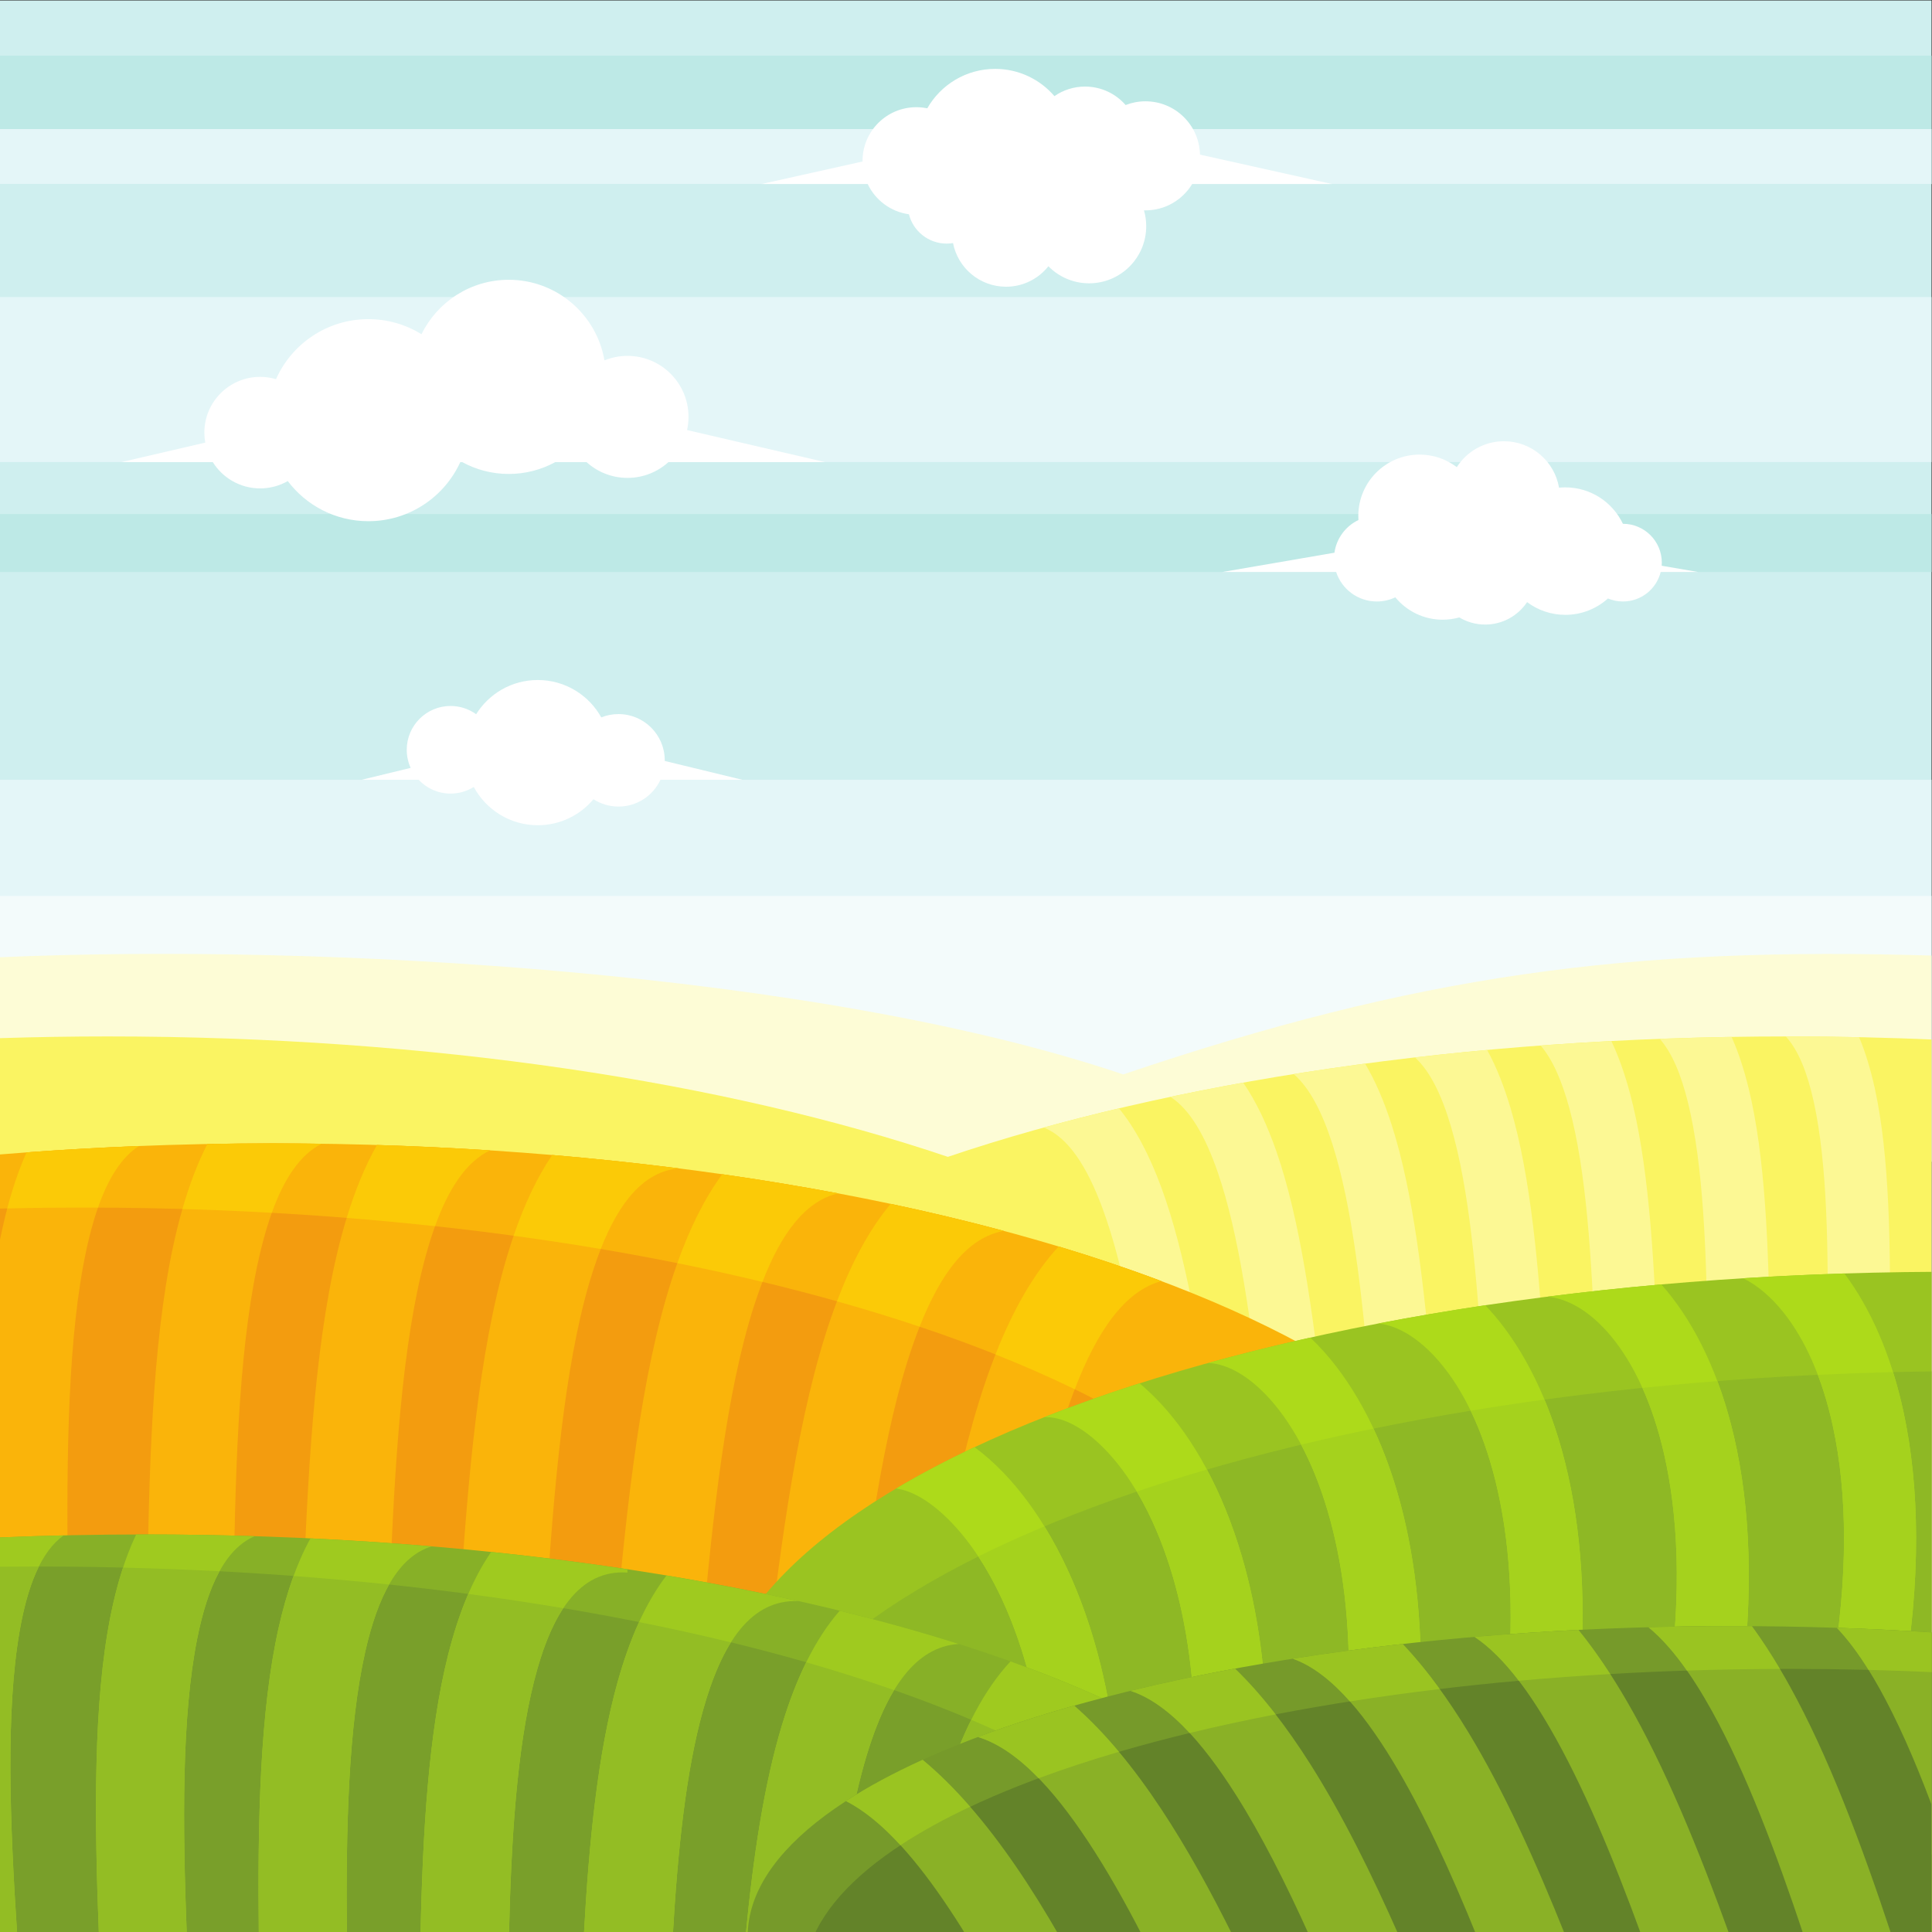 <?xml version="1.0" encoding="UTF-8"?>
<svg version="1.1" viewBox="0 0 800 800" xmlns="http://www.w3.org/2000/svg">
<rect x="0" y="0" width="800" height="800" fill="#333333" stroke="none"/>
<defs>
<clipPath id="a">
<path d="m0 600h600v-600h-600z"/>
</clipPath>
</defs>
<g transform="matrix(1.333 0 0 -1.333 0 800)">
<path d="m0 0h600v600h-600z" fill="#cfefef"/>
<path d="m0 239.28h600v118.64h-600z" fill="#e4f6f8"/>
<path d="m0 239.28h600v82.57h-600z" fill="#f3fbfb"/>
<g clip-path="url(#a)">
<g transform="translate(0 302.8)">
<path d="m0 0v-278.76h137.55c64.351 5.753 122.39 17.444 169.59 33.398 47.201-15.954 105.24-27.645 169.59-33.398h124.85v279.23c-95.903 3.026-161.68-6.112-252.67-36.871-94.591 31.977-249.09 40.77-348.9 36.392" fill="#fdfcd6" fill-rule="evenodd"/>
</g>
<g transform="translate(601.58 277.18)">
<path d="m0 0v-278.75h-137.55c-64.351 5.753-122.39 17.441-169.59 33.398-47.2-15.957-105.24-27.645-169.59-33.398h-124.85v279.23c11.021 0.347 22.168 0.536 33.435 0.536 100.66 0 192.3-14.183 261-37.406 68.695 23.223 160.34 37.406 261 37.406 15.618 0 31.01-0.351 46.142-1.014" fill="#faf462" fill-rule="evenodd"/>
</g>
<g transform="translate(554.73 278.19)">
<path d="m0 0 0.707 1e-3c7.412 0 14.772-0.079 22.078-0.233 1.977-4.729 3.574-10.047 4.857-15.863 4.628-21.019 4.986-49.316 4.628-78.987l-19.34 0.228c0.34 28.3 0.021 55.197-4.248 74.589-1.969 8.933-4.734 15.984-8.682 20.265m-39.149-0.75c7.379 0.279 14.819 0.481 22.314 0.605 2.11-4.741 3.85-10.081 5.283-15.924 5.178-21.101 6.244-49.351 6.63-78.952l-19.34-0.226c-0.371 28.369-1.359 55.313-6.098 74.627-2.117 8.631-4.937 15.515-8.789 19.87m-37.009-2.068c7.251 0.539 14.579 1.004 21.971 1.391 2.244-4.742 4.125-10.091 5.71-15.95 5.688-21.041 7.461-49.312 8.588-78.95l-19.34-0.683c-1.078 28.333-2.743 55.255-7.979 74.627-2.271 8.394-5.163 15.153-8.95 19.565m-39.033-3.699c4.738-4.316 8.333-11.795 11.167-21.396 5.696-19.282 8.038-46.256 9.831-74.664l19.339 1.213c-1.867 29.561-4.348 57.78-10.589 78.912-2.018 6.835-4.43 12.972-7.323 18.256-7.564-0.692-15.043-1.466-22.425-2.321m-37.661-5.172c7.276 1.163 14.667 2.245 22.167 3.245 3.245-5.46 5.969-11.882 8.277-19.083 6.799-21.216 9.987-49.403 12.588-78.912l-19.34-1.668c-2.509 28.459-5.526 55.465-11.678 74.663-3.143 9.812-7.021 17.427-12.014 21.755m-38.295-7.079c6.119-3.942 10.845-12.273 14.695-23.417 6.647-19.237 10.342-46.246 13.564-74.701l19.263 2.122c-3.341 29.514-7.233 57.7-14.55 78.874-2.873 8.32-6.279 15.595-10.368 21.537-7.681-1.38-15.219-2.855-22.604-4.415m-39.346-9.531c7.575 2.091 15.369 4.078 23.362 5.962 5.194-6.38 9.471-14.639 13.057-24.32 7.788-21.015 12.386-49.229 16.472-78.797l-19.186-2.656c-3.926 28.4-8.3 55.381-15.486 74.779-4.764 12.853-10.597 21.994-18.219 25.032" fill="#fcf894" fill-rule="evenodd"/>
</g>
<g transform="translate(345.16 -1.575)">
<path d="m0 0h-345.16v243.11c27.254 2.246 55.59 3.439 84.685 3.439 213.08 0 385.8-63.526 385.8-141.89 0-41.436-48.307-78.723-125.33-104.66" fill="#fab40a" fill-rule="evenodd"/>
</g>
<g transform="translate(335.31 -1.575)">
<path d="m0 0h-335.31v226.3c8.541 0.208 17.157 0.314 25.841 0.314 213.07 0 385.8-63.525 385.8-141.89 0-31.763-28.39-61.088-76.335-84.732" fill="#f39c0f" fill-rule="evenodd"/>
</g>
<g transform="translate(328.85 212.94)">
<path d="m0 0c-8.499-9.211-15.325-21.844-20.933-36.98-10.791-29.124-17.16-68.215-22.825-109.19l26.588-3.679c5.441 39.353 11.499 76.743 21.458 103.62 7.084 19.119 15.879 32.307 27.612 35.476-10.081 3.797-20.724 7.39-31.9 10.754m-52.183 13.244c12.145-2.57 23.868-5.38 35.137-8.404-12.488-2.225-21.413-15.673-28.306-35.623-9.21-26.659-14.329-64.084-18.793-103.52l-26.693 2.945c4.63 40.895 10.023 79.952 20.16 109.29 4.911 14.218 10.945 26.238 18.495 35.305m-52.318 9.198c-6.433-8.768-11.575-19.927-15.737-32.916-9.421-29.399-13.838-68.456-17.443-109.35l26.799-2.311c3.476 39.437 7.657 76.858 16.181 103.46 6.185 19.301 14.421 32.472 26.21 35.172-11.669 2.199-23.688 4.182-36.01 5.941m-52.821 5.978c13.362-1.131 26.455-2.522 39.249-4.149-13.018-1.231-21.579-14.761-27.639-35.28-7.894-26.72-11.138-64.095-13.623-103.46l-26.798 1.681c2.585 40.964 6.024 80.067 14.673 109.35 3.68 12.456 8.298 23.242 14.138 31.861m-54.437 3.108c-4.471-7.903-8.051-17.316-10.923-27.938-7.882-29.155-10.339-68.331-11.902-109.4l26.798-0.948c1.495 39.261 3.804 76.566 11.061 103.41 4.528 16.746 10.84 28.794 20.087 33.209-11.537 0.747-23.254 1.305-35.121 1.665m-52.683 0.309c6.716 0.13 13.477 0.194 20.28 0.194 5.104 0 10.177-0.049 15.234-0.12-8.926-4.452-14.818-16.34-18.86-32.813-6.564-26.763-7.937-64.1-8.449-103.41l-26.799 0.314c0.535 41.017 2.014 80.16 9.185 109.4 2.44 9.947 5.527 18.841 9.409 26.435m-64.406-135.85v106.09c0.223 1.11 0.452 2.209 0.691 3.293 1.947 8.843 4.425 16.854 7.542 23.866 11.464 0.85 23.111 1.511 34.916 1.978-7.756-5.008-12.816-16.321-16.185-31.624-5.919-26.872-6.361-64.142-5.889-103.36z" fill="#fab40a" fill-rule="evenodd"/>
</g>
<g transform="translate(601.58 205.09)">
<path d="m0 0v-206.67h-338.19c-27.164 19.424-42.502 41.454-42.502 64.802 0 77.733 169.98 140.86 380.7 141.86" fill="#9ac421" fill-rule="evenodd"/>
</g>
<g transform="translate(601.58 174.17)">
<path d="m0 0v-175.75h-338.19c-15.889 11.363-27.729 23.616-34.823 36.502 3.622 75.627 168.12 136.81 373.02 139.25" fill="#8eb825" fill-rule="evenodd"/>
</g>
<g transform="translate(541.48 203.08)">
<path d="m0 0c4.354-2.148 8.623-5.707 12.556-10.643 6.599-8.286 12.064-20.172 15.377-35.563 4.381-20.353 4.918-46.468-0.637-78.113l22.068-3.853c6.083 34.643 5.404 63.661 0.463 86.609-3.864 17.948-10.371 32.368-18.373 43.051-10.615-0.34-21.104-0.841-31.454-1.488m-60.757-5.714c11.542 1.466 23.331 2.737 35.34 3.801 0.6-0.676 1.192-1.369 1.78-2.081 8.941-10.857 16.38-26.069 20.835-45.366 4.955-21.456 6.296-48.25 1.912-80.016l-22.157 3.064c3.986 28.872 2.836 52.927-1.56 71.961-3.643 15.772-9.439 27.861-16.282 36.17-6.027 7.322-12.694 11.49-19.087 12.371v7e-3c-0.259 0.035-0.518 0.065-0.781 0.089m-52.556-8.33c6.151-0.658 12.807-4.693 19.01-11.966 7.132-8.361 13.323-20.672 17.334-36.81 4.4-17.691 6.112-39.688 3.578-65.809l22.246-2.1c2.795 28.831 0.846 53.346-4.104 73.251-4.899 19.712-12.803 35.148-22.065 46.005-0.914 1.073-1.845 2.103-2.79 3.09-11.347-1.699-22.429-3.589-33.209-5.661m-52.857-12.273c10.195 2.813 20.783 5.444 31.723 7.881 1.51-1.43 2.994-2.962 4.444-4.6 9.636-10.877 18.065-26.532 23.471-46.631 4.928-18.313 7.423-40.542 6.08-66.45l-22.331 1.139c1.21 23.357-1.001 43.253-5.38 59.531-4.472 16.621-11.116 29.201-18.566 37.611-6.474 7.305-13.26 11.199-19.284 11.511zm-50.939-16.844c0.199 0.011 0.4 0.016 0.602 0.014 5.726-9e-3 12.548-3.772 19.297-11.086 7.869-8.531 15.065-21.398 20.051-38.431 4.331-14.802 6.964-32.594 6.925-53.26h22.331c0.043 22.918-2.921 42.808-7.8 59.479-6.036 20.625-15.049 36.529-25.043 47.362-2.19 2.374-4.442 4.519-6.738 6.438-10.374-3.311-20.264-6.823-29.625-10.516m-46.012-22.165c7.494 4.455 15.625 8.748 24.372 12.856 3.035-2.244 6.029-4.878 8.937-7.896 10.45-10.847 20.152-26.993 26.898-48.045 4.804-14.99 8.149-32.554 9.22-52.543l-22.33-1.137c-0.963 17.959-3.926 33.605-8.17 46.852-5.637 17.589-13.452 30.777-21.734 39.372-6.132 6.365-12.147 9.93-17.193 10.541" fill="#adda1a" fill-rule="evenodd"/>
</g>
<g transform="translate(564.69 173.08)">
<path d="m0 0c7.721 0.364 15.507 0.65 23.363 0.844 1.23-3.93 2.321-8.069 3.256-12.415 4.941-22.948 5.62-51.966-0.463-86.609l-22.068 3.853c5.555 31.645 5.018 57.761 0.637 78.113-1.274 5.926-2.87 11.333-4.725 16.214m-54.491-4.061c7.668 0.788 15.426 1.496 23.278 2.112 2.012-5.374 3.764-11.183 5.203-17.419 4.955-21.456 6.296-48.25 1.912-80.016l-22.157 3.065c3.986 28.871 2.836 52.926-1.56 71.961-1.761 7.631-4.029 14.401-6.676 20.297m-53.354-7.088c7.521 1.237 15.163 2.392 22.931 3.454 2.497-6.022 4.675-12.622 6.457-19.79 4.95-19.906 6.899-44.421 4.104-73.252l-22.246 2.1c2.534 26.121 0.822 48.118-3.578 65.809-2.045 8.226-4.656 15.458-7.668 21.679m-52.664-10.542c7.325 1.752 14.825 3.413 22.483 4.983 3.205-6.854 6.013-14.518 8.286-22.967 4.928-18.313 7.423-40.542 6.08-66.45l-22.331 1.14c1.21 23.356-1.001 43.253-5.38 59.53-2.462 9.154-5.584 17.081-9.138 23.764m-51.051-14.58c7.022 2.378 14.298 4.657 21.79 6.839 4.183-7.832 7.882-16.853 10.859-27.021 4.879-16.671 7.843-36.561 7.8-59.479h-22.331c0.039 20.666-2.594 38.458-6.925 53.26-3.03 10.353-6.877 19.164-11.193 26.401m-28.692-10.806c5.406-8.78 10.257-19.25 14.13-31.342 4.804-14.99 8.149-32.554 9.22-52.543l-22.33-1.137c-0.963 17.959-3.926 33.605-8.17 46.852-3.69 11.512-8.313 21.139-13.389 28.828 6.485 3.223 13.352 6.337 20.539 9.342" fill="#a5d21d" fill-rule="evenodd"/>
</g>
<g transform="translate(418.14 -1.575)">
<path d="m0 0h-418.14v124.14c14.699 0.606 29.652 0.927 44.825 0.927 202.83 0 367.88-55.678 373.32-125.07" fill="#87b027" fill-rule="evenodd"/>
</g>
<g transform="translate(383.02 -1.575)">
<path d="m0 0h-383.02v115.04c3.854 0.041 7.722 0.063 11.605 0.063 193.02 0 351.82-50.424 371.41-115.1" fill="#799f2a" fill-rule="evenodd"/>
</g>
<g transform="translate(5.387,-1.575)">
<path d="m0 0h-5.387v124.14c6.542 0.269 13.136 0.485 19.776 0.636-7.005-5.005-11.239-15.626-13.703-29.862-4.285-24.744-3.076-58.756-0.686-94.915m52.658 0h-27.296c-1.488 37.54-1.748 72.995 3.584 99.725 1.906 9.549 4.505 18.074 7.962 25.339l2.529 4e-3c11.564 0 22.998-0.192 34.293-0.544-9.126-3.899-14.602-15.503-17.859-31.834-4.813-24.129-4.593-57.294-3.213-92.69m49.715 0h-27.357c-0.427 36.311 0.365 70.452 6.203 96.296 2.382 10.544 5.586 19.834 9.825 27.542 12.767-0.606 25.329-1.437 37.649-2.475-10.352-3.163-16.679-15.264-20.622-32.72-5.257-23.273-6.054-54.817-5.698-88.643m50.33 0c0.68 30.395 2.494 58.416 7.807 79.471 5.384 21.336 14.121 34.737 29.013 33.761l-0.021 1.026c-13.695 2.073-27.822 3.868-42.32 5.369-5.828-8.441-10.157-19.256-13.346-31.893-6.03-23.899-7.936-54.714-8.604-87.734zm50.874 0h-27.625c1.602 29.712 4.397 57.275 10.502 79.174 3.708 13.297 8.635 24.567 15.191 33.153 14.217-2.367 27.935-5.03 41.079-7.975-14.779 0.677-23.841-12.771-29.775-34.054-5.254-18.846-7.836-43.41-9.372-70.298m50.37 0c2.177 21.567 5.212 41.145 9.993 56.806 6.165 20.19 14.97 33.373 28.479 34.253-11.66 3.701-24.008 7.146-36.967 10.316-7.652-8.774-13.424-20.783-17.82-35.184-5.694-18.644-9.086-41.444-11.434-66.191zm52.324 0h-28.051c2.713 18.516 6.179 35.514 10.963 49.929 4.884 14.718 11.153 26.928 19.326 35.705 10.915-3.905 21.121-8.045 30.545-12.398-10.446-3.865-17.933-16.012-23.64-33.206-3.831-11.542-6.768-25.133-9.143-40.03" fill="#9fca1f" fill-rule="evenodd"/>
</g>
<g transform="translate(250.44 83.784)">
<path d="m0 0c9.509-2.729 18.623-5.614 27.301-8.648-3.276-5.394-6.041-12.129-8.417-19.906-4.781-15.66-7.816-35.238-9.993-56.805h-27.749c2.348 24.747 5.74 47.546 11.434 66.191 2.132 6.982 4.587 13.405 7.424 19.168m-51.923 12.49c9.798-1.956 19.318-4.056 28.527-6.303-3.504-5.586-6.355-12.799-8.711-21.249-5.254-18.845-7.836-43.41-9.373-70.297h-27.624c1.602 29.711 4.397 57.275 10.502 79.173 1.892 6.782 4.099 13.035 6.679 18.676m-53.05 8.74c10.056-1.332 19.899-2.811 29.513-4.423-3.806-5.738-6.759-13.477-9.086-22.696-5.313-21.054-7.127-49.076-7.807-79.47h-27.471c0.668 33.02 2.574 63.835 8.604 87.734 1.729 6.85 3.791 13.165 6.247 18.855m-54.276 5.577c10.045-0.751 19.947-1.634 29.674-2.657-3.126-5.49-5.537-12.574-7.41-20.867-5.257-23.272-6.055-54.816-5.699-88.642h-27.356c-0.427 36.31 0.365 70.452 6.203 96.295 1.28 5.669 2.8 10.977 4.588 15.871m-52.975 2.607c10.103-0.247 20.101-0.624 29.967-1.14-3.017-5.48-5.263-12.595-6.929-20.943-4.813-24.129-4.592-57.294-3.212-92.69h-27.296c-1.488 37.54-1.748 72.995 3.584 99.724 1.068 5.352 2.353 10.381 3.886 15.049m-38.219 0.266c3.854 0.041 7.722 0.062 11.605 0.062l0.459-3e-3c-2.671-5.354-4.609-12.201-5.991-20.183-4.285-24.745-3.076-58.756-0.686-94.915h-5.387zm311.66-115.04h-28.052c2.713 18.515 6.18 35.513 10.964 49.928 2.105 6.346 4.469 12.226 7.132 17.564 9.126-3.871 17.608-7.931 25.398-12.157-2.323-4.467-4.408-9.608-6.3-15.305-3.83-11.542-6.767-25.133-9.142-40.03" fill="#93bd24" fill-rule="evenodd"/>
</g>
<g transform="translate(601.58 92.956)">
<path d="m0 0v-94.531h-369.3c0 0.087-0.011 0.175-0.011 0.262 0 53.205 137.04 96.333 306.08 96.333 21.679 0 42.823-0.714 63.226-2.064" fill="#769a2a" fill-rule="evenodd"/>
</g>
<g transform="translate(601.58 80.663)">
<path d="m0 0v-82.238h-348.95c20.203 47.04 148.28 83.307 303.28 83.307 15.521 0 30.771-0.364 45.669-1.069" fill="#638329" fill-rule="evenodd"/>
</g>
<g transform="translate(329.28 -1.575)">
<path d="m0 0h-28.815c-2.496 4.075-5.008 7.965-7.536 11.642-10.049 14.619-20.087 25.5-30.132 30.6 6.9 4.48 14.88 8.762 23.814 12.819 10.117-8.388 19.684-19.597 28.844-32.922 4.691-6.822 9.293-14.243 13.825-22.139m53.897 0c-7.197 14.496-14.599 27.879-22.331 39.582-8.571 12.979-17.574 23.959-27.154 32.307-10.674-3.025-20.666-6.281-29.9-9.744 11.604-3.519 22.992-15.472 34.273-32.551 5.768-8.731 11.427-18.713 17.009-29.594zm51.578 0h-27.81c-7.489 16.649-15.136 31.741-23.063 44.25-10.629 16.776-21.473 28.575-32.701 32.232 10.32 2.516 21.162 4.824 32.468 6.912 8.253-7.99 16.008-18.027 23.379-29.659 9.786-15.444 18.926-33.783 27.727-53.735m51.702 0c-9.494 23.776-19.409 45.619-30.258 63.498-6.441 10.609-13.23 19.902-20.464 27.542-11.726-1.313-23.123-2.845-34.141-4.578 10.824-3.807 21.102-15.423 31.065-31.84 9.174-15.117 17.819-33.907 26.212-54.622zm51.053 0h-27.413c-9.024 24.747-18.403 47.313-28.661 64.996-7.476 12.887-15.216 22.794-23.362 28.244 10.537 0.9 21.302 1.628 32.261 2.172 5.27-6.497 10.265-13.933 15.036-22.151 11.73-20.221 22.178-45.654 32.139-73.261m50.285 0c-9.689 29.35-19.937 56.481-31.785 77.886-3.759 6.79-7.683 13.05-11.804 18.691-1.947 0.012-3.897 0.019-5.852 0.019-8.854 0-17.613-0.124-26.273-0.359 6.908-5.67 13.436-14.676 19.705-26.005 10.448-18.873 19.781-43.4 28.701-70.232zm13.785 94.531v-57.668c-4.965 13.665-10.196 26.15-15.84 36.861-4.822 9.151-9.843 16.779-15.142 22.339 10.495-0.345 20.829-0.858 30.982-1.532" fill="#8ab126" fill-rule="evenodd"/>
</g>
<path d="m0 456.62h601.58v51.25h-601.58z" fill="#e4f6f8" fill-rule="evenodd"/>
<path d="m0 422.45h601.58v18.033h-601.58z" fill="#bde9e6" fill-rule="evenodd"/>
<path d="m0 542.98h601.58v39.862h-601.58z" fill="#bde9e6" fill-rule="evenodd"/>
<path d="m0 542.98h601.58v17.084h-601.58z" fill="#e4f6f8" fill-rule="evenodd"/>
<g transform="translate(80.804 483.08)">
<path d="m0 0c1.715 0 3.372-0.251 4.936-0.715 4.883 10.986 15.891 18.648 28.688 18.648 6.057 0 11.712-1.718 16.508-4.69 4.904 10.017 15.197 16.916 27.102 16.916 14.911 0 27.294-10.822 29.725-25.039 2.209 0.903 4.626 1.4 7.16 1.4 10.466 0 18.951-8.484 18.951-18.951 0-1.405-0.154-2.774-0.445-4.092l42.801-9.941h-48.569c-3.365-3.056-7.835-4.919-12.738-4.919-4.905 0-9.372 1.863-12.737 4.919h-9.673c-4.296-2.356-9.229-3.696-14.475-3.696-5.247 0-10.18 1.341-14.478 3.696h-0.569c-4.945-10.836-15.874-18.369-28.563-18.369-10.227 0-19.31 4.892-25.038 12.464-2.531-1.447-5.462-2.275-8.586-2.275-6.21 0-11.656 3.27-14.714 8.18h-28.343l26.013 6.042c-0.182 1.006-0.277 2.042-0.277 3.1 0 9.567 7.755 17.322 17.321 17.322" fill="#fff" fill-rule="evenodd"/>
</g>
<g transform="translate(504.15 437.44)">
<path d="m0 0h-0.018c-3.179 6.689-9.998 11.314-17.894 11.314-0.655 0-1.304-0.032-1.943-0.094-1.397 8.189-8.525 14.424-17.114 14.424-6.16 0-11.571-3.209-14.651-8.047-3.204 2.445-7.204 3.9-11.547 3.9-10.517 0-19.043-8.527-19.043-19.045 0-0.432 0.014-0.86 0.041-1.285-3.949-1.882-6.826-5.655-7.455-10.15l-34.912-6.007h35.444c1.742-5.31 6.74-9.145 12.633-9.145 2.054 0 4 0.467 5.74 1.3 3.491-4.247 8.785-6.956 14.712-6.956 1.79 0 3.525 0.247 5.167 0.709 2.35-1.408 5.099-2.218 8.038-2.218 5.431 0 10.214 2.766 13.023 6.967 3.305-2.48 7.415-3.95 11.867-3.95 5.095 0 9.737 1.924 13.247 5.083 1.434-0.602 3.013-0.935 4.665-0.935 5.657 0 10.405 3.892 11.713 9.145h11.699l-11.381 1.958c0.025 0.318 0.037 0.639 0.037 0.965 0 6.664-5.404 12.067-12.068 12.067" fill="#fff" fill-rule="evenodd"/>
</g>
<g transform="translate(139.96 380.85)">
<path d="m0 0c2.967 0 5.712-0.95 7.948-2.562 3.985 6.381 11.068 10.626 19.145 10.626 8.486 0 15.876-4.687 19.726-11.614 1.654 0.664 3.458 1.03 5.348 1.03 7.934 0 14.366-6.432 14.366-14.365 0-0.064-2e-3 -0.127-3e-3 -0.191l24.119-5.858h-25.449c-2.283-4.911-7.26-8.316-13.033-8.316-2.866 0-5.535 0.84-7.776 2.286-4.138-4.94-10.351-8.082-17.298-8.082-8.602 0-16.077 4.814-19.882 11.894-2.091-1.309-4.563-2.066-7.211-2.066-3.907 0-7.429 1.647-9.911 4.284h-17.734l15.248 3.704c-0.779 1.713-1.212 3.616-1.212 5.621 0 7.516 6.093 13.609 13.609 13.609" fill="#fff" fill-rule="evenodd"/>
</g>
<g transform="translate(284.64 566.85)">
<path d="m0 0c1.166 0 2.306-0.12 3.406-0.348 4.179 7.317 12.055 12.25 21.085 12.25 7.366 0 13.965-3.283 18.414-8.464 2.7 1.873 5.977 2.97 9.511 2.97 5.028 0 9.538-2.221 12.602-5.736 1.911 0.748 3.99 1.159 6.168 1.159 9.228 0 16.731-7.379 16.933-16.559l41.004-9.135h-43.435c-2.966-4.904-8.351-8.182-14.502-8.182-0.155 0-0.312 2e-3 -0.466 6e-3 0.452-1.565 0.694-3.218 0.694-4.928 0-9.797-7.941-17.739-17.739-17.739-4.952 0-9.429 2.03-12.649 5.302-3.074-3.875-7.822-6.361-13.153-6.361-8.164 0-14.967 5.831-16.472 13.556-0.64-0.106-1.298-0.161-1.97-0.161-5.651 0-10.395 3.872-11.728 9.109-5.674 0.78-10.439 4.409-12.807 9.398h-32.991l31.387 6.994c0 0.053-1e-3 0.106-1e-3 0.16 0 9.228 7.479 16.709 16.709 16.709" fill="#fff" fill-rule="evenodd"/>
</g>
<g transform="translate(328.85 212.94)">
<path d="m0 0c-7.843-8.501-14.261-19.915-19.613-33.522 8.673-3.455 16.896-7.063 24.615-10.82 6.959 18.097 15.554 30.525 26.898 33.588-10.081 3.797-20.724 7.39-31.9 10.754m-52.183 13.244c12.145-2.57 23.868-5.38 35.137-8.404-11.218-1.997-19.559-13.055-26.137-29.742-8.234 2.759-16.805 5.385-25.672 7.878 4.563 12.032 10.03 22.292 16.672 30.268m-52.318 9.198c-5.538-7.549-10.12-16.87-13.943-27.604 9.042-1.815 17.857-3.765 26.443-5.832 5.842 15.082 13.358 25.17 23.51 27.495-11.669 2.199-23.688 4.182-36.01 5.941m-52.821 5.978c13.362-1.131 26.455-2.522 39.249-4.149-10.708-1.013-18.4-10.347-24.165-25.046-8.849 1.492-17.872 2.87-27.066 4.118 3.287 9.616 7.231 18.064 11.982 25.077m-54.437 3.108c11.867-0.36 23.584-0.918 35.121-1.665-7.356-3.512-12.855-11.853-17.075-23.547-9.016 0.977-18.171 1.834-27.446 2.574 2.588 8.471 5.687 16.076 9.4 22.638m-52.683 0.309c6.716 0.13 13.477 0.194 20.28 0.194 5.104 0 10.177-0.049 15.234-0.12-6.71-3.345-11.705-10.896-15.489-21.437-9.156 0.512-18.417 0.908-27.773 1.176 2.14 7.453 4.698 14.22 7.748 20.187m-62.155-20c1.665 6.313 3.643 12.138 5.982 17.398 11.464 0.85 23.111 1.511 34.916 1.978-5.458-3.524-9.581-10.171-12.719-19.133-1.53 6e-3 -3.054 0.02-4.588 0.02-7.921 0-15.788-0.088-23.591-0.263" fill="#fbca07" fill-rule="evenodd"/>
</g>
<g transform="translate(279.71 26.965)">
<path d="m0 0c-5.642 6.151-11.28 10.838-16.922 13.702 6.9 4.48 14.88 8.762 23.814 12.819 5.049-4.187 9.961-9.075 14.754-14.58-8.079-3.796-15.322-7.785-21.646-11.941m42.937 20.802c-6.234 6.43-12.517 10.878-18.864 12.803 9.234 3.463 19.226 6.719 29.9 9.744 4.77-4.156 9.395-8.962 13.897-14.344-8.81-2.58-17.136-5.318-24.933-8.203m46.908 14.051c-6.028 6.512-12.146 11.057-18.383 13.089 10.32 2.516 21.162 4.824 32.468 6.912 4.334-4.196 8.531-8.956 12.608-14.217-9.235-1.78-18.138-3.714-26.693-5.784m49.78 9.809c-5.771 6.525-11.674 11.122-17.75 13.26 11.018 1.733 22.415 3.266 34.141 4.578 3.963-4.183 7.794-8.866 11.506-13.988-9.534-1.141-18.845-2.426-27.897-3.85m52.462 6.423c-4.459 5.836-9.028 10.467-13.732 13.615 10.537 0.9 21.302 1.628 32.261 2.172 3.398-4.189 6.685-8.771 9.867-13.702-9.627-0.556-19.102-1.251-28.396-2.085m52.225 3.163c-3.865 5.522-7.841 10.078-11.95 13.449 8.66 0.235 17.419 0.359 26.273 0.359 1.955 0 3.905-7e-3 5.852-0.019 3.003-4.109 5.9-8.549 8.706-13.282-9.741-0.03-19.378-0.197-28.881-0.507m77.549 11.743v-12.293c-6.97 0.331-14.02 0.584-21.138 0.764-3.183 5.104-6.457 9.506-9.844 13.061 10.495-0.345 20.829-0.858 30.982-1.532" fill="#9ac421" fill-rule="evenodd"/>
</g>
</g>
</g>
</svg>

